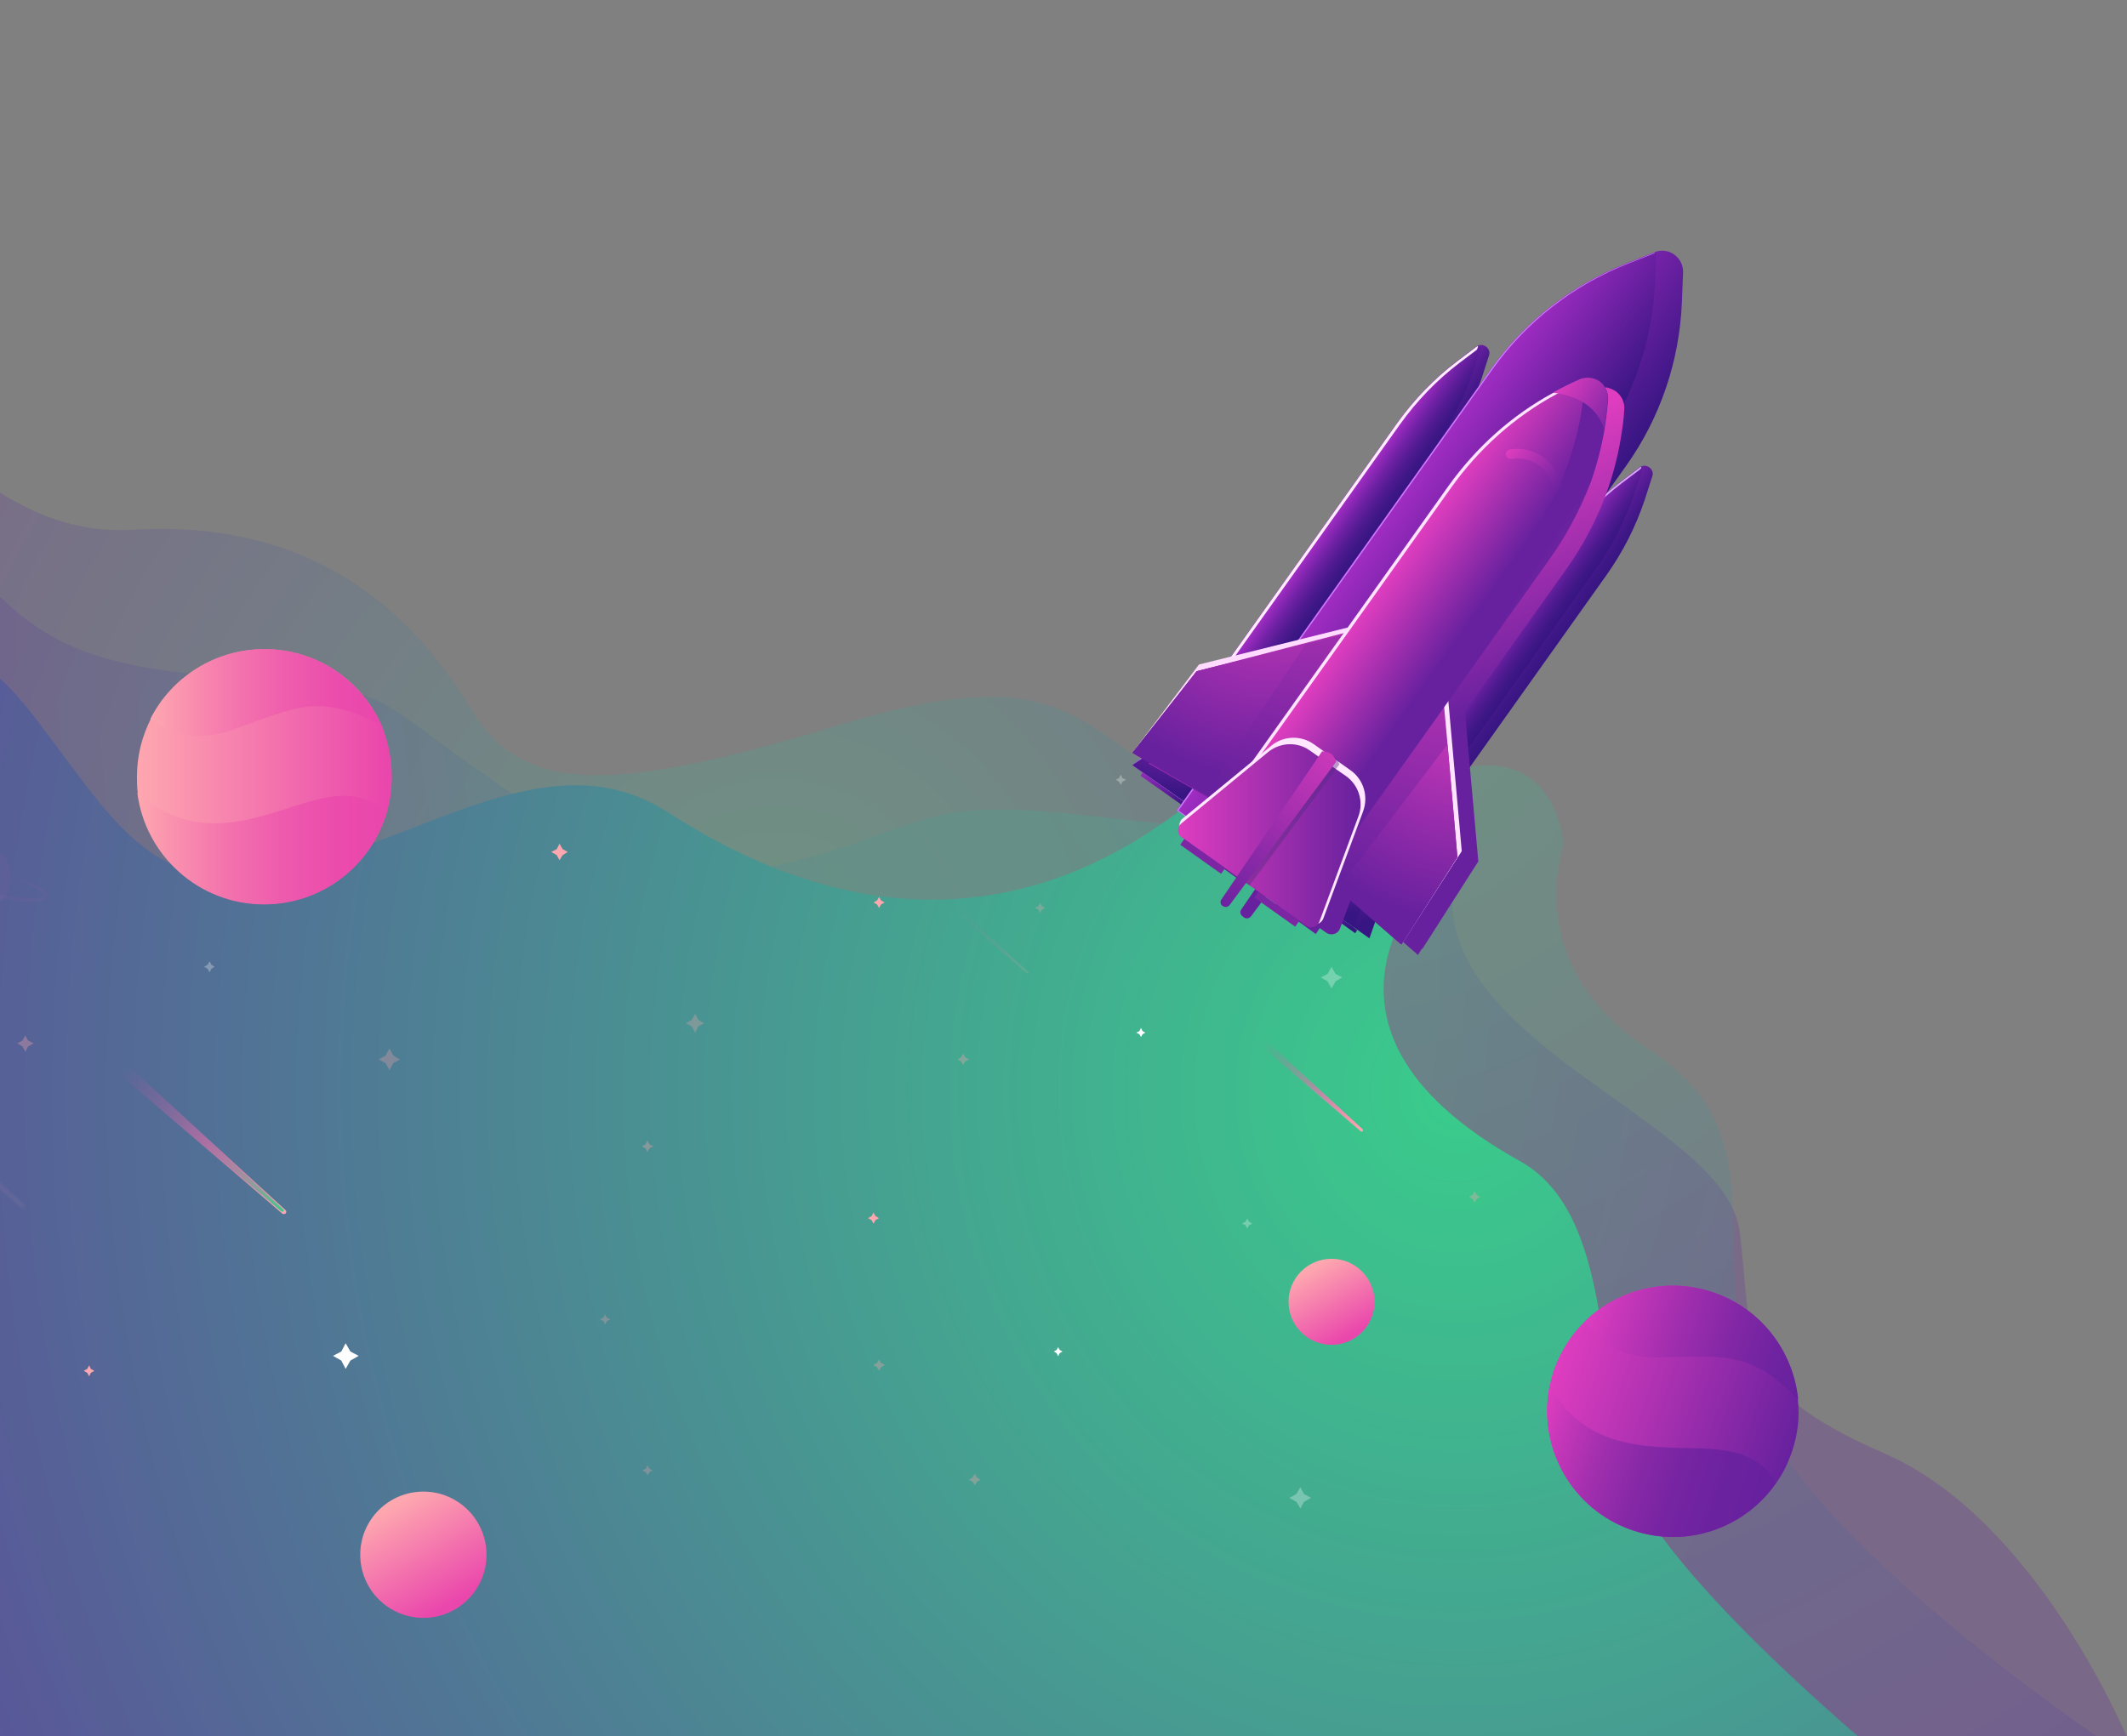 <svg width="976" height="797" viewBox="0 0 976 797" fill="none" xmlns="http://www.w3.org/2000/svg">
<rect x="0" y="0" width="976" height="797" fill="#808080" stroke="none"/>
<g opacity="0.32">
<g opacity="0.11">
<g opacity="0.11">
<path opacity="0.11" d="M0.021 4.709C1.321 4.709 2.375 3.655 2.375 2.355C2.375 1.054 1.321 0 0.021 0C-1.278 0 -2.332 1.054 -2.332 2.355C-2.332 3.655 -1.278 4.709 0.021 4.709Z" fill="#A630B0"/>
<path opacity="0.11" d="M97.597 4.709C98.896 4.709 99.95 3.655 99.95 2.355C99.95 1.054 98.896 0 97.597 0C96.297 0 95.243 1.054 95.243 2.355C95.243 3.655 96.297 4.709 97.597 4.709Z" fill="#A630B0"/>
<path opacity="0.11" d="M194.99 4.709C196.29 4.709 197.343 3.655 197.343 2.355C197.343 1.054 196.29 0 194.99 0C193.69 0 192.637 1.054 192.637 2.355C192.637 3.655 193.69 4.709 194.99 4.709Z" fill="#A630B0"/>
<path opacity="0.11" d="M292.383 4.709C293.682 4.709 294.736 3.655 294.736 2.355C294.736 1.054 293.682 0 292.383 0C291.083 0 290.029 1.054 290.029 2.355C290.029 3.655 291.083 4.709 292.383 4.709Z" fill="#A630B0"/>
<path opacity="0.11" d="M389.958 4.709C391.258 4.709 392.311 3.655 392.311 2.355C392.311 1.054 391.258 0 389.958 0C388.658 0 387.604 1.054 387.604 2.355C387.604 3.655 388.658 4.709 389.958 4.709Z" fill="#A630B0"/>
<path opacity="0.11" d="M487.351 4.709C488.651 4.709 489.705 3.655 489.705 2.355C489.705 1.054 488.651 0 487.351 0C486.052 0 484.998 1.054 484.998 2.355C484.998 3.655 486.052 4.709 487.351 4.709Z" fill="#A630B0"/>
<path opacity="0.11" d="M584.744 4.709C586.044 4.709 587.097 3.655 587.097 2.355C587.097 1.054 586.044 0 584.744 0C583.444 0 582.391 1.054 582.391 2.355C582.391 3.655 583.444 4.709 584.744 4.709Z" fill="#A630B0"/>
<path opacity="0.11" d="M682.318 4.709C683.618 4.709 684.672 3.655 684.672 2.355C684.672 1.054 683.618 0 682.318 0C681.019 0 679.965 1.054 679.965 2.355C679.965 3.655 681.019 4.709 682.318 4.709Z" fill="#A630B0"/>
<path opacity="0.11" d="M779.712 4.709C781.011 4.709 782.065 3.655 782.065 2.355C782.065 1.054 781.011 0 779.712 0C778.412 0 777.358 1.054 777.358 2.355C777.358 3.655 778.412 4.709 779.712 4.709Z" fill="#A630B0"/>
<path opacity="0.11" d="M877.104 4.709C878.404 4.709 879.458 3.655 879.458 2.355C879.458 1.054 878.404 0 877.104 0C875.805 0 874.751 1.054 874.751 2.355C874.751 3.655 875.805 4.709 877.104 4.709Z" fill="#A630B0"/>
</g>
<g opacity="0.11">
<path opacity="0.11" d="M0.021 98.166C1.321 98.166 2.375 97.112 2.375 95.812C2.375 94.511 1.321 93.457 0.021 93.457C-1.278 93.457 -2.332 94.511 -2.332 95.812C-2.332 97.112 -1.278 98.166 0.021 98.166Z" fill="#A630B0"/>
<path opacity="0.11" d="M97.597 98.166C98.896 98.166 99.95 97.112 99.95 95.812C99.95 94.511 98.896 93.457 97.597 93.457C96.297 93.457 95.243 94.511 95.243 95.812C95.243 97.112 96.297 98.166 97.597 98.166Z" fill="#A630B0"/>
<path opacity="0.11" d="M194.99 98.166C196.29 98.166 197.343 97.112 197.343 95.812C197.343 94.511 196.29 93.457 194.99 93.457C193.69 93.457 192.637 94.511 192.637 95.812C192.637 97.112 193.69 98.166 194.99 98.166Z" fill="#A630B0"/>
<path opacity="0.11" d="M292.383 98.166C293.682 98.166 294.736 97.112 294.736 95.812C294.736 94.511 293.682 93.457 292.383 93.457C291.083 93.457 290.029 94.511 290.029 95.812C290.029 97.112 291.083 98.166 292.383 98.166Z" fill="#A630B0"/>
<path opacity="0.11" d="M389.958 98.166C391.258 98.166 392.311 97.112 392.311 95.812C392.311 94.511 391.258 93.457 389.958 93.457C388.658 93.457 387.604 94.511 387.604 95.812C387.604 97.112 388.658 98.166 389.958 98.166Z" fill="#A630B0"/>
<path opacity="0.11" d="M487.351 98.166C488.651 98.166 489.705 97.112 489.705 95.812C489.705 94.511 488.651 93.457 487.351 93.457C486.052 93.457 484.998 94.511 484.998 95.812C484.998 97.112 486.052 98.166 487.351 98.166Z" fill="#A630B0"/>
<path opacity="0.11" d="M584.744 98.166C586.044 98.166 587.097 97.112 587.097 95.812C587.097 94.511 586.044 93.457 584.744 93.457C583.444 93.457 582.391 94.511 582.391 95.812C582.391 97.112 583.444 98.166 584.744 98.166Z" fill="#A630B0"/>
<path opacity="0.11" d="M682.318 98.166C683.618 98.166 684.672 97.112 684.672 95.812C684.672 94.511 683.618 93.457 682.318 93.457C681.019 93.457 679.965 94.511 679.965 95.812C679.965 97.112 681.019 98.166 682.318 98.166Z" fill="#A630B0"/>
<path opacity="0.11" d="M779.712 98.166C781.011 98.166 782.065 97.112 782.065 95.812C782.065 94.511 781.011 93.457 779.712 93.457C778.412 93.457 777.358 94.511 777.358 95.812C777.358 97.112 778.412 98.166 779.712 98.166Z" fill="#A630B0"/>
<path opacity="0.11" d="M877.104 98.166C878.404 98.166 879.458 97.112 879.458 95.812C879.458 94.511 878.404 93.457 877.104 93.457C875.805 93.457 874.751 94.511 874.751 95.812C874.751 97.112 875.805 98.166 877.104 98.166Z" fill="#A630B0"/>
</g>
<g opacity="0.11">
<path opacity="0.11" d="M0.021 191.442C1.321 191.442 2.375 190.388 2.375 189.087C2.375 187.787 1.321 186.733 0.021 186.733C-1.278 186.733 -2.332 187.787 -2.332 189.087C-2.332 190.388 -1.278 191.442 0.021 191.442Z" fill="#A630B0"/>
<path opacity="0.11" d="M97.597 191.442C98.896 191.442 99.95 190.388 99.95 189.087C99.95 187.787 98.896 186.733 97.597 186.733C96.297 186.733 95.243 187.787 95.243 189.087C95.243 190.388 96.297 191.442 97.597 191.442Z" fill="#A630B0"/>
<path opacity="0.11" d="M194.99 191.442C196.29 191.442 197.343 190.388 197.343 189.087C197.343 187.787 196.29 186.733 194.99 186.733C193.69 186.733 192.637 187.787 192.637 189.087C192.637 190.388 193.69 191.442 194.99 191.442Z" fill="#A630B0"/>
<path opacity="0.11" d="M292.383 191.442C293.682 191.442 294.736 190.388 294.736 189.087C294.736 187.787 293.682 186.733 292.383 186.733C291.083 186.733 290.029 187.787 290.029 189.087C290.029 190.388 291.083 191.442 292.383 191.442Z" fill="#A630B0"/>
<path opacity="0.11" d="M389.958 191.442C391.258 191.442 392.311 190.388 392.311 189.087C392.311 187.787 391.258 186.733 389.958 186.733C388.658 186.733 387.604 187.787 387.604 189.087C387.604 190.388 388.658 191.442 389.958 191.442Z" fill="#A630B0"/>
<path opacity="0.11" d="M487.351 191.442C488.651 191.442 489.705 190.388 489.705 189.087C489.705 187.787 488.651 186.733 487.351 186.733C486.052 186.733 484.998 187.787 484.998 189.087C484.998 190.388 486.052 191.442 487.351 191.442Z" fill="#A630B0"/>
<path opacity="0.11" d="M584.744 191.442C586.044 191.442 587.097 190.388 587.097 189.087C587.097 187.787 586.044 186.733 584.744 186.733C583.444 186.733 582.391 187.787 582.391 189.087C582.391 190.388 583.444 191.442 584.744 191.442Z" fill="#A630B0"/>
<path opacity="0.11" d="M682.318 191.442C683.618 191.442 684.672 190.388 684.672 189.087C684.672 187.787 683.618 186.733 682.318 186.733C681.019 186.733 679.965 187.787 679.965 189.087C679.965 190.388 681.019 191.442 682.318 191.442Z" fill="#A630B0"/>
<path opacity="0.11" d="M779.712 191.442C781.011 191.442 782.065 190.388 782.065 189.087C782.065 187.787 781.011 186.733 779.712 186.733C778.412 186.733 777.358 187.787 777.358 189.087C777.358 190.388 778.412 191.442 779.712 191.442Z" fill="#A630B0"/>
<path opacity="0.11" d="M877.104 191.442C878.404 191.442 879.458 190.388 879.458 189.087C879.458 187.787 878.404 186.733 877.104 186.733C875.805 186.733 874.751 187.787 874.751 189.087C874.751 190.388 875.805 191.442 877.104 191.442Z" fill="#A630B0"/>
</g>
<g opacity="0.11">
<path opacity="0.11" d="M0.021 284.899C1.321 284.899 2.375 283.845 2.375 282.544C2.375 281.244 1.321 280.19 0.021 280.19C-1.278 280.19 -2.332 281.244 -2.332 282.544C-2.332 283.845 -1.278 284.899 0.021 284.899Z" fill="#A630B0"/>
<path opacity="0.11" d="M97.597 284.899C98.896 284.899 99.95 283.845 99.95 282.544C99.95 281.244 98.896 280.19 97.597 280.19C96.297 280.19 95.243 281.244 95.243 282.544C95.243 283.845 96.297 284.899 97.597 284.899Z" fill="#A630B0"/>
<path opacity="0.11" d="M194.99 284.899C196.29 284.899 197.343 283.845 197.343 282.544C197.343 281.244 196.29 280.19 194.99 280.19C193.69 280.19 192.637 281.244 192.637 282.544C192.637 283.845 193.69 284.899 194.99 284.899Z" fill="#A630B0"/>
<path opacity="0.11" d="M292.383 284.899C293.682 284.899 294.736 283.845 294.736 282.544C294.736 281.244 293.682 280.19 292.383 280.19C291.083 280.19 290.029 281.244 290.029 282.544C290.029 283.845 291.083 284.899 292.383 284.899Z" fill="#A630B0"/>
<path opacity="0.11" d="M389.958 284.899C391.258 284.899 392.311 283.845 392.311 282.544C392.311 281.244 391.258 280.19 389.958 280.19C388.658 280.19 387.604 281.244 387.604 282.544C387.604 283.845 388.658 284.899 389.958 284.899Z" fill="#A630B0"/>
<path opacity="0.11" d="M487.351 284.899C488.651 284.899 489.705 283.845 489.705 282.544C489.705 281.244 488.651 280.19 487.351 280.19C486.052 280.19 484.998 281.244 484.998 282.544C484.998 283.845 486.052 284.899 487.351 284.899Z" fill="#A630B0"/>
<path opacity="0.11" d="M584.744 284.899C586.044 284.899 587.097 283.845 587.097 282.544C587.097 281.244 586.044 280.19 584.744 280.19C583.444 280.19 582.391 281.244 582.391 282.544C582.391 283.845 583.444 284.899 584.744 284.899Z" fill="#A630B0"/>
<path opacity="0.11" d="M682.318 284.899C683.618 284.899 684.672 283.845 684.672 282.544C684.672 281.244 683.618 280.19 682.318 280.19C681.019 280.19 679.965 281.244 679.965 282.544C679.965 283.845 681.019 284.899 682.318 284.899Z" fill="#A630B0"/>
<path opacity="0.11" d="M779.712 284.899C781.011 284.899 782.065 283.845 782.065 282.544C782.065 281.244 781.011 280.19 779.712 280.19C778.412 280.19 777.358 281.244 777.358 282.544C777.358 283.845 778.412 284.899 779.712 284.899Z" fill="#A630B0"/>
<path opacity="0.11" d="M877.104 284.899C878.404 284.899 879.458 283.845 879.458 282.544C879.458 281.244 878.404 280.19 877.104 280.19C875.805 280.19 874.751 281.244 874.751 282.544C874.751 283.845 875.805 284.899 877.104 284.899Z" fill="#A630B0"/>
</g>
<g opacity="0.11">
<path opacity="0.11" d="M0.021 378.356C1.321 378.356 2.375 377.302 2.375 376.001C2.375 374.701 1.321 373.646 0.021 373.646C-1.278 373.646 -2.332 374.701 -2.332 376.001C-2.332 377.302 -1.278 378.356 0.021 378.356Z" fill="#A630B0"/>
<path opacity="0.11" d="M97.597 378.356C98.896 378.356 99.95 377.302 99.95 376.001C99.95 374.701 98.896 373.646 97.597 373.646C96.297 373.646 95.243 374.701 95.243 376.001C95.243 377.302 96.297 378.356 97.597 378.356Z" fill="#A630B0"/>
<path opacity="0.11" d="M194.99 378.356C196.29 378.356 197.343 377.302 197.343 376.001C197.343 374.701 196.29 373.646 194.99 373.646C193.69 373.646 192.637 374.701 192.637 376.001C192.637 377.302 193.69 378.356 194.99 378.356Z" fill="#A630B0"/>
<path opacity="0.11" d="M292.383 378.356C293.682 378.356 294.736 377.302 294.736 376.001C294.736 374.701 293.682 373.646 292.383 373.646C291.083 373.646 290.029 374.701 290.029 376.001C290.029 377.302 291.083 378.356 292.383 378.356Z" fill="#A630B0"/>
<path opacity="0.11" d="M389.958 378.356C391.258 378.356 392.311 377.302 392.311 376.001C392.311 374.701 391.258 373.646 389.958 373.646C388.658 373.646 387.604 374.701 387.604 376.001C387.604 377.302 388.658 378.356 389.958 378.356Z" fill="#A630B0"/>
<path opacity="0.11" d="M487.351 378.356C488.651 378.356 489.705 377.302 489.705 376.001C489.705 374.701 488.651 373.646 487.351 373.646C486.052 373.646 484.998 374.701 484.998 376.001C484.998 377.302 486.052 378.356 487.351 378.356Z" fill="#A630B0"/>
<path opacity="0.11" d="M584.744 378.356C586.044 378.356 587.097 377.302 587.097 376.001C587.097 374.701 586.044 373.646 584.744 373.646C583.444 373.646 582.391 374.701 582.391 376.001C582.391 377.302 583.444 378.356 584.744 378.356Z" fill="#A630B0"/>
<path opacity="0.11" d="M682.318 378.356C683.618 378.356 684.672 377.302 684.672 376.001C684.672 374.701 683.618 373.646 682.318 373.646C681.019 373.646 679.965 374.701 679.965 376.001C679.965 377.302 681.019 378.356 682.318 378.356Z" fill="#A630B0"/>
<path opacity="0.11" d="M779.712 378.356C781.011 378.356 782.065 377.302 782.065 376.001C782.065 374.701 781.011 373.646 779.712 373.646C778.412 373.646 777.358 374.701 777.358 376.001C777.358 377.302 778.412 378.356 779.712 378.356Z" fill="#A630B0"/>
<path opacity="0.11" d="M877.104 378.356C878.404 378.356 879.458 377.302 879.458 376.001C879.458 374.701 878.404 373.646 877.104 373.646C875.805 373.646 874.751 374.701 874.751 376.001C874.751 377.302 875.805 378.356 877.104 378.356Z" fill="#A630B0"/>
</g>
<g opacity="0.11">
<path opacity="0.11" d="M0.021 471.632C1.321 471.632 2.375 470.577 2.375 469.277C2.375 467.977 1.321 466.922 0.021 466.922C-1.278 466.922 -2.332 467.977 -2.332 469.277C-2.332 470.577 -1.278 471.632 0.021 471.632Z" fill="#A630B0"/>
<path opacity="0.11" d="M97.597 471.632C98.896 471.632 99.95 470.577 99.95 469.277C99.95 467.977 98.896 466.922 97.597 466.922C96.297 466.922 95.243 467.977 95.243 469.277C95.243 470.577 96.297 471.632 97.597 471.632Z" fill="#A630B0"/>
<path opacity="0.11" d="M194.99 471.632C196.29 471.632 197.343 470.577 197.343 469.277C197.343 467.977 196.29 466.922 194.99 466.922C193.69 466.922 192.637 467.977 192.637 469.277C192.637 470.577 193.69 471.632 194.99 471.632Z" fill="#A630B0"/>
<path opacity="0.11" d="M292.383 471.632C293.682 471.632 294.736 470.577 294.736 469.277C294.736 467.977 293.682 466.922 292.383 466.922C291.083 466.922 290.029 467.977 290.029 469.277C290.029 470.577 291.083 471.632 292.383 471.632Z" fill="#A630B0"/>
<path opacity="0.11" d="M389.958 471.632C391.258 471.632 392.311 470.577 392.311 469.277C392.311 467.977 391.258 466.922 389.958 466.922C388.658 466.922 387.604 467.977 387.604 469.277C387.604 470.577 388.658 471.632 389.958 471.632Z" fill="#A630B0"/>
<path opacity="0.11" d="M487.351 471.632C488.651 471.632 489.705 470.577 489.705 469.277C489.705 467.977 488.651 466.922 487.351 466.922C486.052 466.922 484.998 467.977 484.998 469.277C484.998 470.577 486.052 471.632 487.351 471.632Z" fill="#A630B0"/>
<path opacity="0.11" d="M584.744 471.632C586.044 471.632 587.097 470.577 587.097 469.277C587.097 467.977 586.044 466.922 584.744 466.922C583.444 466.922 582.391 467.977 582.391 469.277C582.391 470.577 583.444 471.632 584.744 471.632Z" fill="#A630B0"/>
<path opacity="0.11" d="M682.318 471.632C683.618 471.632 684.672 470.577 684.672 469.277C684.672 467.977 683.618 466.922 682.318 466.922C681.019 466.922 679.965 467.977 679.965 469.277C679.965 470.577 681.019 471.632 682.318 471.632Z" fill="#A630B0"/>
<path opacity="0.11" d="M779.712 471.632C781.011 471.632 782.065 470.577 782.065 469.277C782.065 467.977 781.011 466.922 779.712 466.922C778.412 466.922 777.358 467.977 777.358 469.277C777.358 470.577 778.412 471.632 779.712 471.632Z" fill="#A630B0"/>
<path opacity="0.11" d="M877.104 471.632C878.404 471.632 879.458 470.577 879.458 469.277C879.458 467.977 878.404 466.922 877.104 466.922C875.805 466.922 874.751 467.977 874.751 469.277C874.751 470.577 875.805 471.632 877.104 471.632Z" fill="#A630B0"/>
</g>
<g opacity="0.11">
<path opacity="0.11" d="M0.021 565.089C1.321 565.089 2.375 564.035 2.375 562.734C2.375 561.434 1.321 560.38 0.021 560.38C-1.278 560.38 -2.332 561.434 -2.332 562.734C-2.332 564.035 -1.278 565.089 0.021 565.089Z" fill="#A630B0"/>
<path opacity="0.11" d="M97.597 565.089C98.896 565.089 99.95 564.035 99.95 562.734C99.95 561.434 98.896 560.38 97.597 560.38C96.297 560.38 95.243 561.434 95.243 562.734C95.243 564.035 96.297 565.089 97.597 565.089Z" fill="#A630B0"/>
<path opacity="0.11" d="M194.99 565.089C196.29 565.089 197.343 564.035 197.343 562.734C197.343 561.434 196.29 560.38 194.99 560.38C193.69 560.38 192.637 561.434 192.637 562.734C192.637 564.035 193.69 565.089 194.99 565.089Z" fill="#A630B0"/>
<path opacity="0.11" d="M292.383 565.089C293.682 565.089 294.736 564.035 294.736 562.734C294.736 561.434 293.682 560.38 292.383 560.38C291.083 560.38 290.029 561.434 290.029 562.734C290.029 564.035 291.083 565.089 292.383 565.089Z" fill="#A630B0"/>
<path opacity="0.11" d="M389.958 565.089C391.258 565.089 392.311 564.035 392.311 562.734C392.311 561.434 391.258 560.38 389.958 560.38C388.658 560.38 387.604 561.434 387.604 562.734C387.604 564.035 388.658 565.089 389.958 565.089Z" fill="#A630B0"/>
<path opacity="0.11" d="M487.351 565.089C488.651 565.089 489.705 564.035 489.705 562.734C489.705 561.434 488.651 560.38 487.351 560.38C486.052 560.38 484.998 561.434 484.998 562.734C484.998 564.035 486.052 565.089 487.351 565.089Z" fill="#A630B0"/>
<path opacity="0.11" d="M584.744 565.089C586.044 565.089 587.097 564.035 587.097 562.734C587.097 561.434 586.044 560.38 584.744 560.38C583.444 560.38 582.391 561.434 582.391 562.734C582.391 564.035 583.444 565.089 584.744 565.089Z" fill="#A630B0"/>
<path opacity="0.11" d="M682.318 565.089C683.618 565.089 684.672 564.035 684.672 562.734C684.672 561.434 683.618 560.38 682.318 560.38C681.019 560.38 679.965 561.434 679.965 562.734C679.965 564.035 681.019 565.089 682.318 565.089Z" fill="#A630B0"/>
<path opacity="0.11" d="M779.712 565.089C781.011 565.089 782.065 564.035 782.065 562.734C782.065 561.434 781.011 560.38 779.712 560.38C778.412 560.38 777.358 561.434 777.358 562.734C777.358 564.035 778.412 565.089 779.712 565.089Z" fill="#A630B0"/>
<path opacity="0.11" d="M877.104 565.089C878.404 565.089 879.458 564.035 879.458 562.734C879.458 561.434 878.404 560.38 877.104 560.38C875.805 560.38 874.751 561.434 874.751 562.734C874.751 564.035 875.805 565.089 877.104 565.089Z" fill="#A630B0"/>
</g>
<g opacity="0.11">
<path opacity="0.11" d="M0.021 658.364C1.321 658.364 2.375 657.31 2.375 656.01C2.375 654.709 1.321 653.655 0.021 653.655C-1.278 653.655 -2.332 654.709 -2.332 656.01C-2.332 657.31 -1.278 658.364 0.021 658.364Z" fill="#A630B0"/>
<path opacity="0.11" d="M97.597 658.364C98.896 658.364 99.95 657.31 99.95 656.01C99.95 654.709 98.896 653.655 97.597 653.655C96.297 653.655 95.243 654.709 95.243 656.01C95.243 657.31 96.297 658.364 97.597 658.364Z" fill="#A630B0"/>
<path opacity="0.11" d="M194.99 658.364C196.29 658.364 197.343 657.31 197.343 656.01C197.343 654.709 196.29 653.655 194.99 653.655C193.69 653.655 192.637 654.709 192.637 656.01C192.637 657.31 193.69 658.364 194.99 658.364Z" fill="#A630B0"/>
<path opacity="0.11" d="M292.383 658.364C293.682 658.364 294.736 657.31 294.736 656.01C294.736 654.709 293.682 653.655 292.383 653.655C291.083 653.655 290.029 654.709 290.029 656.01C290.029 657.31 291.083 658.364 292.383 658.364Z" fill="#A630B0"/>
<path opacity="0.11" d="M389.958 658.364C391.258 658.364 392.311 657.31 392.311 656.01C392.311 654.709 391.258 653.655 389.958 653.655C388.658 653.655 387.604 654.709 387.604 656.01C387.604 657.31 388.658 658.364 389.958 658.364Z" fill="#A630B0"/>
<path opacity="0.11" d="M487.351 658.364C488.651 658.364 489.705 657.31 489.705 656.01C489.705 654.709 488.651 653.655 487.351 653.655C486.052 653.655 484.998 654.709 484.998 656.01C484.998 657.31 486.052 658.364 487.351 658.364Z" fill="#A630B0"/>
<path opacity="0.11" d="M584.744 658.364C586.044 658.364 587.097 657.31 587.097 656.01C587.097 654.709 586.044 653.655 584.744 653.655C583.444 653.655 582.391 654.709 582.391 656.01C582.391 657.31 583.444 658.364 584.744 658.364Z" fill="#A630B0"/>
<path opacity="0.11" d="M682.318 658.364C683.618 658.364 684.672 657.31 684.672 656.01C684.672 654.709 683.618 653.655 682.318 653.655C681.019 653.655 679.965 654.709 679.965 656.01C679.965 657.31 681.019 658.364 682.318 658.364Z" fill="#A630B0"/>
<path opacity="0.11" d="M779.712 658.364C781.011 658.364 782.065 657.31 782.065 656.01C782.065 654.709 781.011 653.655 779.712 653.655C778.412 653.655 777.358 654.709 777.358 656.01C777.358 657.31 778.412 658.364 779.712 658.364Z" fill="#A630B0"/>
<path opacity="0.11" d="M877.104 658.364C878.404 658.364 879.458 657.31 879.458 656.01C879.458 654.709 878.404 653.655 877.104 653.655C875.805 653.655 874.751 654.709 874.751 656.01C874.751 657.31 875.805 658.364 877.104 658.364Z" fill="#A630B0"/>
</g>
<g opacity="0.11">
<path opacity="0.11" d="M0.021 751.821C1.321 751.821 2.375 750.767 2.375 749.467C2.375 748.166 1.321 747.112 0.021 747.112C-1.278 747.112 -2.332 748.166 -2.332 749.467C-2.332 750.767 -1.278 751.821 0.021 751.821Z" fill="#A630B0"/>
<path opacity="0.11" d="M97.597 751.821C98.896 751.821 99.95 750.767 99.95 749.467C99.95 748.166 98.896 747.112 97.597 747.112C96.297 747.112 95.243 748.166 95.243 749.467C95.243 750.767 96.297 751.821 97.597 751.821Z" fill="#A630B0"/>
<path opacity="0.11" d="M194.99 751.821C196.29 751.821 197.343 750.767 197.343 749.467C197.343 748.166 196.29 747.112 194.99 747.112C193.69 747.112 192.637 748.166 192.637 749.467C192.637 750.767 193.69 751.821 194.99 751.821Z" fill="#A630B0"/>
<path opacity="0.11" d="M292.383 751.821C293.682 751.821 294.736 750.767 294.736 749.467C294.736 748.166 293.682 747.112 292.383 747.112C291.083 747.112 290.029 748.166 290.029 749.467C290.029 750.767 291.083 751.821 292.383 751.821Z" fill="#A630B0"/>
<path opacity="0.11" d="M389.958 751.821C391.258 751.821 392.311 750.767 392.311 749.467C392.311 748.166 391.258 747.112 389.958 747.112C388.658 747.112 387.604 748.166 387.604 749.467C387.604 750.767 388.658 751.821 389.958 751.821Z" fill="#A630B0"/>
<path opacity="0.11" d="M487.351 751.821C488.651 751.821 489.705 750.767 489.705 749.467C489.705 748.166 488.651 747.112 487.351 747.112C486.052 747.112 484.998 748.166 484.998 749.467C484.998 750.767 486.052 751.821 487.351 751.821Z" fill="#A630B0"/>
<path opacity="0.11" d="M584.744 751.821C586.044 751.821 587.097 750.767 587.097 749.467C587.097 748.166 586.044 747.112 584.744 747.112C583.444 747.112 582.391 748.166 582.391 749.467C582.391 750.767 583.444 751.821 584.744 751.821Z" fill="#A630B0"/>
<path opacity="0.11" d="M682.318 751.821C683.618 751.821 684.672 750.767 684.672 749.467C684.672 748.166 683.618 747.112 682.318 747.112C681.019 747.112 679.965 748.166 679.965 749.467C679.965 750.767 681.019 751.821 682.318 751.821Z" fill="#A630B0"/>
<path opacity="0.11" d="M779.712 751.821C781.011 751.821 782.065 750.767 782.065 749.467C782.065 748.166 781.011 747.112 779.712 747.112C778.412 747.112 777.358 748.166 777.358 749.467C777.358 750.767 778.412 751.821 779.712 751.821Z" fill="#A630B0"/>
<path opacity="0.11" d="M877.104 751.821C878.404 751.821 879.458 750.767 879.458 749.467C879.458 748.166 878.404 747.112 877.104 747.112C875.805 747.112 874.751 748.166 874.751 749.467C874.751 750.767 875.805 751.821 877.104 751.821Z" fill="#A630B0"/>
</g>
</g>
</g>
<path opacity="0.25" d="M626.209 349.249C626.209 349.249 605.574 400.114 550.24 367.213C494.907 334.311 490.342 300.653 384.24 332.987C278.139 365.322 239.607 363.431 216.78 326.369C194.135 289.307 151.22 237.685 60.824 243.169C-29.755 248.653 -76.322 121.773 -141.517 101.162C-206.712 80.551 -254.01 144.086 -254.01 144.086V797.394H975.99C975.99 797.394 934.651 697.554 864.709 667.111C794.766 636.667 804.81 616.245 798.236 565.191C791.844 514.325 657.437 479.911 666.751 405.22C676.064 330.34 626.209 349.249 626.209 349.249Z" fill="url(#paint0_radial_1414_226)"/>
<path opacity="0.25" d="M-231.055 153.019C-223.244 147.958 -85.128 114.092 -41.692 209.462C1.743 304.832 47.845 306 117.38 311.839C187.105 317.678 165.959 318.845 243.685 370.034C321.221 421.222 366.942 394.557 423.522 376.262C480.102 357.966 570.402 401.759 642.413 363.611C714.615 325.463 717.472 388.134 717.472 388.134C717.472 388.134 697.469 442.631 755.764 480.974C814.058 519.122 785.483 563.109 801.676 632.982C817.869 702.854 975.988 806.399 975.988 806.399L-260.012 740.613L-231.055 153.019Z" fill="url(#paint1_radial_1414_226)"/>
<path d="M-215.438 171.383C-215.438 171.383 -193.944 274.401 -103.273 285.93C-12.602 297.459 -9.713 294.112 24.786 340.971C59.465 388.017 78.068 414.236 139.84 397.315C201.612 380.393 255.798 340.228 306.371 372.769C356.944 405.311 468.748 460.538 584.163 332.418C699.579 204.297 661.649 397.315 661.649 397.315C661.649 397.315 581.635 469.092 698.315 533.432C739.496 557.419 732.813 629.383 746.36 675.871C759.906 722.359 870.806 812.359 870.806 812.359C870.806 812.359 21.354 885.066 15.755 885.996C10.156 886.926 -307.012 706.739 -307.012 706.739L-215.438 171.383Z" fill="url(#paint2_radial_1414_226)"/>
<path d="M610.996 617.251C621.893 617.251 630.728 608.412 630.728 597.509C630.728 586.606 621.893 577.767 610.996 577.767C600.098 577.767 591.264 586.606 591.264 597.509C591.264 608.412 600.098 617.251 610.996 617.251Z" fill="url(#paint3_linear_1414_226)"/>
<path d="M194.268 742.585C210.265 742.585 223.233 729.61 223.233 713.606C223.233 697.601 210.265 684.627 194.268 684.627C178.272 684.627 165.304 697.601 165.304 713.606C165.304 729.61 178.272 742.585 194.268 742.585Z" fill="url(#paint4_linear_1414_226)"/>
<path d="M256.722 387.23L258.171 389.766L260.524 391.034L258.171 392.483L256.722 394.837L255.455 392.483L252.921 391.034L255.455 389.766L256.722 387.23Z" fill="#FEA7AF"/>
<path d="M400.822 556.576L401.727 558.206L403.356 559.112L401.727 560.017L400.822 561.648L399.916 560.017L398.287 559.112L399.916 558.206L400.822 556.576Z" fill="#FEA7AF"/>
<path d="M403.356 411.682L404.261 413.312L405.89 414.217L404.261 415.123L403.356 416.753L402.451 415.123L400.821 414.217L402.451 413.312L403.356 411.682Z" fill="#FEA7AF"/>
<path d="M40.937 626.669L41.661 628.299L43.29 629.205L41.661 630.11L40.937 631.74L40.032 630.11L38.402 629.205L40.032 628.299L40.937 626.669Z" fill="#FEA7AF"/>
<path opacity="0.29" d="M96.151 441.204L97.056 442.834L98.504 443.74L97.056 444.645L96.151 446.275L95.246 444.645L93.616 443.74L95.246 442.834L96.151 441.204Z" fill="white"/>
<path opacity="0.29" d="M178.698 481.231L180.509 484.491L183.586 486.302L180.509 487.932L178.698 491.192L176.888 487.932L173.811 486.302L176.888 484.491L178.698 481.231Z" fill="#FEA7AF"/>
<path opacity="0.29" d="M610.995 443.74L612.805 447L615.883 448.63L612.805 450.441L610.995 453.701L609.185 450.441L606.107 448.63L609.185 447L610.995 443.74Z" fill="white"/>
<path opacity="0.29" d="M596.695 682.634L598.324 685.713L601.583 687.524L598.324 689.336L596.695 692.415L594.885 689.336L591.626 687.524L594.885 685.713L596.695 682.634Z" fill="white"/>
<path opacity="0.29" d="M277.721 603.305L278.446 604.754L280.075 605.659L278.446 606.384L277.721 608.014L276.816 606.384L275.368 605.659L276.816 604.754L277.721 603.305Z" fill="#FEA7AF"/>
<path opacity="0.29" d="M297.093 672.492L297.998 674.122L299.446 674.847L297.998 675.752L297.093 677.201L296.369 675.752L294.739 674.847L296.369 674.122L297.093 672.492Z" fill="#FEA7AF"/>
<path opacity="0.29" d="M477.215 414.398L478.12 415.847L479.568 416.753L478.12 417.477L477.215 419.108L476.491 417.477L474.861 416.753L476.491 415.847L477.215 414.398Z" fill="#FEA7AF"/>
<path opacity="0.29" d="M572.256 559.293L573.161 560.742L574.609 561.648L573.161 562.372L572.256 563.821L571.532 562.372L569.902 561.648L571.532 560.742L572.256 559.293Z" fill="white"/>
<path opacity="0.29" d="M514.326 355.535L515.05 357.165L516.679 357.89L515.05 358.795L514.326 360.244L513.421 358.795L511.973 357.89L513.421 357.165L514.326 355.535Z" fill="white"/>
<path opacity="0.29" d="M318.997 465.292L320.445 468.19L323.161 469.639L320.445 471.088L318.997 473.986L317.368 471.088L314.652 469.639L317.368 468.19L318.997 465.292Z" fill="#FEA7AF"/>
<path d="M158.605 616.526L160.778 620.33L164.579 622.322L160.778 624.496L158.605 628.299L156.614 624.496L152.812 622.322L156.614 620.33L158.605 616.526Z" fill="white"/>
<path d="M485.543 618.337L486.267 619.605L487.534 620.33L486.267 621.054L485.543 622.503L484.819 621.054L483.552 620.33L484.819 619.605L485.543 618.337Z" fill="white"/>
<path d="M523.558 471.813L524.282 473.262L525.549 473.986L524.282 474.711L523.558 475.979L522.834 474.711L521.386 473.986L522.834 473.262L523.558 471.813Z" fill="white"/>
<path opacity="0.33" d="M11.611 475.254L12.878 477.609L15.412 478.877L12.878 480.326L11.611 482.68L10.344 480.326L7.99 478.877L10.344 477.609L11.611 475.254Z" fill="#FEA7AF"/>
<path opacity="0.33" d="M403.356 623.952L404.261 625.582L406.071 626.488L404.261 627.575L403.356 629.205L402.451 627.575L400.641 626.488L402.451 625.582L403.356 623.952Z" fill="#FEA7AF"/>
<path opacity="0.33" d="M447.345 676.477L448.25 678.107L449.88 679.193L448.25 680.099L447.345 681.729L446.259 680.099L444.63 679.193L446.259 678.107L447.345 676.477Z" fill="#FEA7AF"/>
<path opacity="0.33" d="M441.915 483.585L442.82 485.216L444.631 486.302L442.82 487.208L441.915 488.838L441.01 487.208L439.381 486.302L441.01 485.216L441.915 483.585Z" fill="#FEA7AF"/>
<path opacity="0.33" d="M297.092 523.432L297.997 525.243L299.807 526.148L297.997 527.054L297.092 528.865L296.187 527.054L294.558 526.148L296.187 525.243L297.092 523.432Z" fill="#FEA7AF"/>
<path opacity="0.33" d="M676.71 546.615L677.615 548.426L679.244 549.332L677.615 550.237L676.71 552.048L675.623 550.237L673.994 549.332L675.623 548.426L676.71 546.615Z" fill="#FEA7AF"/>
<g opacity="0.22">
<path opacity="0.22" d="M-10.476 418.202C-1.877 418.202 5.093 411.228 5.093 402.626C5.093 394.023 -1.877 387.05 -10.476 387.05C-19.074 387.05 -26.044 394.023 -26.044 402.626C-26.044 411.228 -19.074 418.202 -10.476 418.202Z" fill="url(#paint5_linear_1414_226)"/>
<path opacity="0.22" d="M5.637 402.264C5.637 402.264 7.266 402.807 9.981 403.713C11.249 404.256 12.878 404.799 14.869 405.705C16.68 406.611 18.852 407.516 20.662 409.327C21.024 409.871 21.748 410.414 21.748 411.501C21.748 411.682 21.748 411.682 21.748 411.863V412.044C21.567 412.225 21.386 412.588 21.205 412.588C20.843 412.95 20.481 413.131 20.119 413.131C18.671 413.674 17.223 413.674 15.774 413.855C12.878 414.036 9.8 413.855 6.723 413.312C0.568 412.588 -5.949 411.139 -12.285 409.509C-18.621 407.697 -24.957 405.705 -30.75 403.351C-33.646 402.083 -36.362 400.815 -38.896 399.366C-40.163 398.641 -41.25 397.736 -42.336 396.649C-42.517 396.287 -42.879 396.106 -42.879 395.562C-43.06 395.2 -43.06 394.657 -42.879 394.114C-42.879 393.932 -42.155 393.208 -41.974 393.208C-41.612 393.027 -41.25 392.846 -40.888 392.846C-38.353 392.302 -36 392.483 -34.008 392.664C-32.017 392.846 -30.207 393.027 -28.759 393.389C-25.862 393.932 -24.233 394.295 -24.233 394.295C-24.233 394.295 -25.862 394.113 -28.759 393.932C-30.207 393.751 -32.017 393.751 -34.008 393.57C-36 393.57 -38.353 393.57 -40.526 394.114C-40.706 394.295 -41.069 394.295 -41.25 394.476C-41.431 394.476 -41.431 394.657 -41.431 394.657C-41.431 394.657 -41.431 394.838 -41.612 394.838C-41.793 395.019 -41.612 395.562 -41.25 395.925C-40.526 396.83 -39.258 397.555 -38.172 398.279C-35.819 399.547 -33.103 400.815 -30.207 401.902C-24.595 404.075 -18.259 406.067 -11.923 407.697C-5.587 409.327 0.749 410.776 6.904 411.682C9.981 412.044 12.878 412.406 15.593 412.406C18.128 412.406 21.929 412.044 19.757 410.052C18.128 408.422 16.136 407.335 14.326 406.248C12.516 405.343 11.068 404.618 9.619 403.894C7.085 402.807 5.637 402.264 5.637 402.264Z" fill="url(#paint6_linear_1414_226)"/>
</g>
<path d="M60.307 490.468L131.089 555.49C131.451 555.852 131.451 556.395 131.089 556.939C130.727 557.301 130.184 557.301 129.641 557.12L56.686 494.634C55.6 493.728 55.419 491.917 56.505 490.83C57.591 489.563 59.221 489.563 60.307 490.468Z" fill="url(#paint7_linear_1414_226)"/>
<path d="M86.736 515.281L130.002 555.127C130.183 555.308 130.183 555.671 130.002 556.033C129.821 556.214 129.459 556.214 129.097 556.033L84.383 517.817C83.659 517.274 83.659 516.187 84.202 515.463C84.926 514.738 86.012 514.738 86.736 515.281Z" fill="url(#paint8_linear_1414_226)"/>
<g opacity="0.33">
<path opacity="0.33" d="M437.932 414.942L471.965 446.094C472.146 446.275 472.146 446.638 471.965 446.819C471.784 447 471.422 447 471.241 446.819L436.303 416.753C435.759 416.21 435.759 415.485 436.121 414.942C436.665 414.58 437.389 414.399 437.932 414.942Z" fill="url(#paint9_linear_1414_226)"/>
<path opacity="0.33" d="M450.603 426.896L471.422 446.094C471.603 446.275 471.603 446.456 471.422 446.456C471.241 446.638 471.06 446.638 471.06 446.456L449.698 427.982C449.336 427.62 449.336 427.258 449.698 426.896C449.879 426.533 450.241 426.533 450.603 426.896Z" fill="url(#paint10_linear_1414_226)"/>
</g>
<g opacity="0.35">
<g opacity="0.35">
<path opacity="0.35" d="M-82.705 466.379L11.249 552.592C11.792 553.135 11.792 553.86 11.43 554.403C10.886 554.946 10.162 554.946 9.619 554.584L-87.231 471.632C-88.679 470.364 -88.86 468.191 -87.593 466.742C-86.326 465.112 -84.153 464.931 -82.705 466.379Z" fill="url(#paint11_linear_1414_226)"/>
<path opacity="0.35" d="M-47.585 499.343L9.982 552.229C10.344 552.591 10.344 552.954 9.982 553.316C9.62 553.678 9.258 553.678 8.896 553.316L-50.482 502.422C-51.387 501.697 -51.568 500.248 -50.663 499.343C-49.758 498.618 -48.49 498.437 -47.585 499.343Z" fill="url(#paint12_linear_1414_226)"/>
</g>
</g>
<path d="M582.212 478.696L625.297 518.36C625.478 518.542 625.478 518.904 625.297 519.266C625.116 519.447 624.754 519.447 624.392 519.266L580.04 481.231C579.316 480.688 579.316 479.601 579.859 478.877C580.583 478.152 581.488 477.971 582.212 478.696Z" fill="url(#paint13_linear_1414_226)"/>
<path d="M598.323 493.728L624.753 517.998C624.934 518.179 624.934 518.36 624.753 518.541C624.572 518.722 624.391 518.722 624.21 518.541L597.056 495.177C596.694 494.815 596.513 494.272 596.875 493.728C597.237 493.366 597.961 493.366 598.323 493.728Z" fill="url(#paint14_linear_1414_226)"/>
<path d="M179.785 356.441C179.785 362.055 179.061 367.489 177.613 372.56C170.553 397.011 148.105 414.942 121.313 414.942C91.443 414.942 66.823 392.483 63.203 363.685C62.841 361.331 62.841 358.795 62.841 356.441C62.841 346.841 65.194 337.967 69.177 329.997C78.771 310.98 98.684 297.939 121.494 297.939C145.39 297.939 165.846 312.248 175.079 332.714C177.975 339.959 179.785 348.109 179.785 356.441Z" fill="url(#paint15_linear_1414_226)"/>
<path d="M174.717 332.714C146.476 318.225 136.701 324.202 106.469 335.069C89.271 341.227 76.599 335.793 68.996 329.997C78.591 310.98 98.504 297.939 121.313 297.939C145.028 297.939 165.484 312.248 174.717 332.714Z" fill="url(#paint16_linear_1414_226)"/>
<path d="M177.432 372.741C170.372 397.192 147.925 415.123 121.133 415.123C91.263 415.123 66.643 392.664 63.023 363.867C70.988 371.111 83.66 378.9 101.763 377.813C132.537 376.002 156.252 354.086 177.432 372.741Z" fill="url(#paint17_linear_1414_226)"/>
<path d="M822.255 666.334C820.445 671.586 818.092 676.476 815.014 680.642C800.713 701.29 774.102 710.889 749.12 702.376C721.241 692.958 705.311 664.16 711.104 636.087C711.647 633.733 712.19 631.378 712.914 629.205C715.992 620.33 720.879 612.723 727.215 606.565C742.241 591.894 764.869 585.917 786.05 593.162C808.316 600.769 822.979 620.511 824.971 642.607C825.876 650.214 824.971 658.365 822.255 666.334Z" fill="url(#paint18_linear_1414_226)"/>
<path d="M825.152 642.426C803.248 619.968 792.386 622.503 760.706 623.047C742.603 623.409 732.647 614.353 727.216 606.565C742.241 591.894 764.87 585.917 786.05 593.162C808.317 600.588 822.98 620.511 825.152 642.426Z" fill="url(#paint19_linear_1414_226)"/>
<path d="M815.014 680.642C800.713 701.289 774.102 710.889 749.12 702.376C721.241 692.958 705.311 664.16 711.104 636.087C716.173 645.324 725.586 656.734 742.784 661.262C772.11 669.413 801.075 656.734 815.014 680.642Z" fill="url(#paint20_linear_1414_226)"/>
<path d="M661.87 209.01L554.701 359.701L533.883 344.849L641.052 194.158C648.836 183.291 658.068 173.692 668.568 165.723L677.438 159.022C677.619 158.84 677.981 158.659 678.163 158.659C680.878 157.391 684.318 160.108 683.231 163.187L679.792 173.873C675.628 186.189 669.654 198.143 661.87 209.01Z" fill="url(#paint21_linear_1414_226)"/>
<path d="M656.801 205.207L549.451 356.078L533.883 345.03L641.052 194.339C648.836 183.472 658.068 173.873 668.568 165.904L677.438 159.203C677.619 159.021 677.981 158.84 678.163 158.84C678.163 159.203 678.163 159.384 677.982 159.746L674.542 170.432C670.378 182.567 664.404 194.521 656.801 205.207Z" fill="#FFECFF"/>
<path d="M657.888 205.931L550.719 356.621L535.15 345.573L642.319 194.883C650.103 184.016 659.336 174.417 669.836 166.447L678.706 159.746C678.887 159.565 679.249 159.384 679.43 159.384C679.43 159.746 679.43 159.927 679.249 160.289L675.81 170.975C671.646 183.11 665.672 195.064 657.888 205.931Z" fill="url(#paint22_linear_1414_226)"/>
<path d="M553.434 375.277L519.582 351.188L542.03 333.438L562.848 348.29L553.434 375.277Z" fill="url(#paint23_radial_1414_226)"/>
<path d="M545.107 369.481L519.582 351.188L542.03 333.438L554.702 342.313L545.107 369.481Z" fill="#CC7DFF"/>
<path d="M546.917 370.386L519.582 351.188L543.84 334.525L556.331 343.4L546.917 370.386Z" fill="url(#paint24_radial_1414_226)"/>
<path d="M546.918 372.741L523.384 356.078L524.289 354.629L548.004 371.292L546.918 372.741Z" fill="url(#paint25_radial_1414_226)"/>
<path d="M562.848 348.29L542.029 333.438L542.391 332.714L563.391 347.566L562.848 348.29Z" fill="url(#paint26_radial_1414_226)"/>
<path d="M736.816 264.433L629.647 415.123L608.829 400.271L715.998 249.581C723.782 238.714 733.015 229.114 743.514 221.145L752.385 214.444C752.566 214.263 752.928 214.082 753.109 214.082C755.824 212.814 759.264 215.531 758.178 218.61L754.738 229.296C750.575 241.793 744.601 253.565 736.816 264.433Z" fill="url(#paint27_linear_1414_226)"/>
<path d="M731.566 260.81L624.398 411.5L608.829 400.452L715.998 249.762C723.782 238.895 733.015 229.295 743.514 221.326L752.385 214.625C752.566 214.444 752.928 214.263 753.109 214.263C753.109 214.625 753.109 214.806 752.928 215.168L749.488 225.854C745.325 237.989 739.351 249.943 731.566 260.81Z" fill="#DDA9FF"/>
<path d="M732.11 261.354L624.942 412.044L609.373 400.996L716.542 250.305C724.326 239.438 733.559 229.839 744.058 221.87L752.929 215.168C753.11 214.987 753.472 214.806 753.653 214.806C753.653 215.168 753.653 215.35 753.472 215.712L750.032 226.398C745.869 238.533 739.895 250.486 732.11 261.354Z" fill="url(#paint28_linear_1414_226)"/>
<path d="M628.381 430.699L594.528 406.61L616.976 388.861L637.794 403.713L628.381 430.699Z" fill="url(#paint29_radial_1414_226)"/>
<path d="M620.053 424.903L594.528 406.61L616.976 388.861L629.467 397.917L620.053 424.903Z" fill="#CC7DFF"/>
<path d="M621.321 425.809L595.796 407.697L618.243 389.767L630.734 398.823L621.321 425.809Z" fill="url(#paint30_radial_1414_226)"/>
<path d="M621.864 428.344L598.33 411.5L599.235 410.051L622.769 426.895L621.864 428.344Z" fill="url(#paint31_radial_1414_226)"/>
<path d="M637.794 403.712L616.976 388.861L617.338 388.317L638.156 403.169L637.794 403.712Z" fill="url(#paint32_radial_1414_226)"/>
<path d="M746.23 213.719L602.131 416.028L540.038 371.836L684.137 169.345C699.705 147.43 721.429 130.586 746.411 120.806L759.264 115.735C765.6 113.199 772.479 118.089 772.298 124.971L771.755 138.736C770.668 165.723 761.798 191.804 746.23 213.719Z" fill="url(#paint33_linear_1414_226)"/>
<path d="M733.196 204.482L589.097 406.972L540.038 372.017L684.137 169.527C699.705 147.611 721.429 130.767 746.411 120.987L759.264 115.916L758.72 129.681C757.634 156.486 748.764 182.386 733.196 204.482Z" fill="#CC7DFF"/>
<path d="M733.738 204.482L589.82 406.972L540.762 372.017L684.86 169.527C700.429 147.611 722.152 130.767 747.134 120.987L759.987 115.916L759.444 129.681C758.177 156.667 749.307 182.567 733.738 204.482Z" fill="url(#paint34_linear_1414_226)"/>
<path d="M741.523 179.669C741.161 179.488 740.98 179.307 740.618 179.126C740.436 179.126 740.437 178.945 740.256 178.945C740.075 178.764 739.893 178.763 739.531 178.582C739.35 178.582 739.35 178.582 739.169 178.401C738.988 178.401 738.807 178.22 738.445 178.22C738.264 178.22 738.083 178.22 738.083 178.039C737.902 178.039 737.721 177.858 737.359 177.858C737.178 177.858 736.997 177.858 736.997 177.858C736.816 177.858 736.635 177.858 736.273 177.858C736.092 177.858 735.911 177.858 735.73 177.858C735.549 177.858 735.368 177.858 735.006 177.858C734.825 177.858 734.644 177.858 734.463 177.858C734.282 177.858 734.101 177.858 733.92 178.039C733.739 178.039 733.557 178.039 733.376 178.22C733.376 178.22 733.376 178.22 733.195 178.22C732.833 178.401 732.652 178.401 732.29 178.582C727.946 180.394 723.782 182.567 719.799 184.74C700.972 195.245 684.499 209.916 671.827 227.484L625.664 292.325L557.417 309.35L528.271 347.203L529.176 347.747L527.004 350.464L560.494 369.662L562.123 370.568L550.176 380.348C548.184 381.978 548.184 385.238 550.357 386.687L552.891 388.498L551.081 391.215L569.727 404.618L571.537 401.901L577.33 406.067L569.546 417.477C568.821 418.564 569.184 419.832 570.089 420.556C570.27 420.556 570.27 420.737 570.451 420.737C570.632 420.918 570.632 420.918 570.813 421.1C571.899 421.824 573.166 421.643 574.071 420.556L582.399 409.327L587.105 412.587L585.295 415.304L603.76 428.707L605.57 425.99L608.648 428.163C610.82 429.612 613.898 428.707 614.803 426.352L620.234 411.863L621.32 412.768L650.646 438.306L652.457 435.408L652.638 435.589L678.344 395.381L672.189 326.556L718.894 260.991C726.497 250.305 732.652 238.533 737.178 226.216C740.075 218.247 742.247 209.916 743.695 201.403C744.419 196.875 745.143 192.347 745.324 187.638C745.505 184.378 743.876 181.48 741.523 179.669Z" fill="url(#paint35_linear_1414_226)"/>
<path d="M582.399 377.812L519.582 345.573L550.176 305.003L647.026 280.914L582.399 377.812Z" fill="#FFDCFF"/>
<path d="M583.484 379.08L521.935 343.762L549.089 308.082L648.292 282.363L583.484 379.08Z" fill="url(#paint36_radial_1414_226)"/>
<path d="M591.45 384.151L643.043 433.597L670.741 390.672L661.87 291.238L591.45 384.151Z" fill="#FFE4FF"/>
<path d="M581.132 380.891L553.072 364.772L519.582 345.573L549.09 308.082L599.054 295.766L645.94 284.174L581.132 380.891Z" fill="url(#paint37_radial_1414_226)"/>
<path d="M553.072 364.772L519.582 345.574L549.09 308.082L599.054 295.766L553.072 364.772Z" fill="url(#paint38_radial_1414_226)"/>
<path d="M643.044 433.597L613.717 408.059L589.641 386.868L659.88 294.136L664.224 341.589L668.75 393.389L643.044 433.597Z" fill="url(#paint39_radial_1414_226)"/>
<path d="M643.042 433.597L613.716 408.059L664.223 341.589L668.749 393.389L643.042 433.597Z" fill="url(#paint40_radial_1414_226)"/>
<path d="M711.291 256.282L608.647 400.452L562.123 367.307L664.766 223.137C677.438 205.388 693.731 190.717 712.739 180.394C716.721 178.22 721.066 176.047 725.23 174.236C725.592 174.054 725.773 174.054 726.135 173.873C729.031 172.968 731.928 173.511 734.1 175.141C736.453 176.952 738.083 179.85 737.902 183.291C737.54 187.819 736.997 192.528 736.272 197.056C734.824 205.569 732.652 213.719 729.755 221.87C725.049 233.823 718.894 245.596 711.291 256.282Z" fill="url(#paint41_linear_1414_226)"/>
<path d="M699.524 247.951L596.881 392.121L561.942 367.308L664.585 223.138C677.257 205.388 693.55 190.718 712.558 180.394C716.541 178.22 720.885 176.047 725.049 174.236C725.411 174.055 725.592 174.055 725.954 173.874C725.954 174.236 725.954 174.598 725.954 174.96C725.592 179.488 725.049 184.197 724.325 188.725C722.877 197.238 720.704 205.388 717.808 213.538C713.282 225.492 707.127 237.084 699.524 247.951Z" fill="#FFE4FF"/>
<path d="M700.792 248.675L598.148 392.845L563.21 368.032L665.853 223.862C678.525 206.112 694.818 191.442 713.826 181.118C717.808 178.944 722.153 176.771 726.317 174.96C726.679 174.779 726.86 174.779 727.222 174.598C727.222 174.96 727.222 175.322 727.222 175.684C726.86 180.212 726.317 184.921 725.592 189.449C724.144 197.962 721.972 206.112 719.076 214.263C714.55 226.216 708.395 237.989 700.792 248.675Z" fill="url(#paint42_linear_1414_226)"/>
<path d="M601.226 423.454L542.935 381.978C540.762 380.529 540.581 377.269 542.753 375.639L583.304 342.313C588.916 337.604 597.062 337.423 602.855 341.589L619.691 353.543C625.665 357.708 628.018 365.496 625.484 372.379L607.2 421.643C606.295 423.997 603.217 425.084 601.226 423.454Z" fill="#FFE7FF"/>
<path d="M623.31 374.734L605.388 423.092C604.483 425.447 601.587 426.533 599.414 424.903L573.165 406.248L569.001 403.35L542.209 384.333C540.037 382.884 540.037 379.805 542.028 377.994L581.855 345.211C587.466 340.683 595.251 340.321 601.044 344.487L606.474 348.29L612.991 352.999L617.698 356.259C623.491 360.425 625.844 368.032 623.31 374.734Z" fill="url(#paint43_linear_1414_226)"/>
<path d="M562.195 398.409L543.465 385.07L541.575 387.726L560.306 401.065L562.195 398.409Z" fill="#7C26A4"/>
<path d="M596.213 422.666L577.482 409.327L575.593 411.983L594.323 425.322L596.213 422.666Z" fill="#7C26A4"/>
<path d="M713.463 225.492C713.101 225.13 712.739 224.768 712.558 224.043C711.11 215.168 702.602 209.01 693.55 210.64C692.464 210.821 691.197 210.097 691.016 208.829C690.835 207.742 691.559 206.475 692.826 206.293C704.05 204.482 714.731 212.089 716.722 223.319C716.903 224.405 716.179 225.673 714.912 225.854C714.368 225.854 713.825 225.673 713.463 225.492Z" fill="url(#paint44_linear_1414_226)"/>
<path d="M736.092 196.694C732.834 187.457 725.231 181.843 712.559 180.212C716.541 178.039 720.886 175.866 725.05 174.054C728.127 172.787 731.386 173.33 733.92 174.96C736.273 176.771 737.903 179.669 737.722 183.11C737.36 187.638 736.816 192.166 736.092 196.694Z" fill="url(#paint45_linear_1414_226)"/>
<path opacity="0.42" d="M614.622 350.826L612.993 352.999L573.347 406.429L569.184 403.531L606.657 348.471L608.286 346.117C611.544 345.936 613.536 347.928 614.622 350.826Z" fill="#552C84"/>
<path d="M606.656 344.849C610.277 344.849 612.268 346.66 613.173 349.558L564.296 415.304C563.572 416.391 562.123 416.572 561.037 415.847C559.951 415.123 559.77 413.674 560.494 412.768L606.656 344.849Z" fill="url(#paint46_linear_1414_226)"/>
<defs>
<radialGradient id="paint0_radial_1414_226" cx="0" cy="0" r="1" gradientUnits="userSpaceOnUse" gradientTransform="translate(355.79 447.151) scale(493.151 510.63)">
<stop offset="0.005" stop-color="#3ACB8C"/>
<stop offset="1" stop-color="#67219E"/>
</radialGradient>
<radialGradient id="paint1_radial_1414_226" cx="0" cy="0" r="1" gradientUnits="userSpaceOnUse" gradientTransform="translate(615.091 289.286) scale(776.461 793.28)">
<stop offset="0.005" stop-color="#3ACB8C"/>
<stop offset="1" stop-color="#67219E"/>
</radialGradient>
<radialGradient id="paint2_radial_1414_226" cx="0" cy="0" r="1" gradientUnits="userSpaceOnUse" gradientTransform="translate(673.194 500.905) scale(1085.39 1117.43)">
<stop offset="0.005" stop-color="#3ACB8C"/>
<stop offset="1" stop-color="#67219E"/>
</radialGradient>
<linearGradient id="paint3_linear_1414_226" x1="601.935" y1="581.698" x2="620.229" y2="613.735" gradientUnits="userSpaceOnUse">
<stop offset="0.005" stop-color="#FEA7AF"/>
<stop offset="0.973" stop-color="#EA47AC"/>
</linearGradient>
<linearGradient id="paint4_linear_1414_226" x1="181.007" y1="690.226" x2="207.939" y2="737.391" gradientUnits="userSpaceOnUse">
<stop offset="0.005" stop-color="#FEA7AF"/>
<stop offset="0.973" stop-color="#EA47AC"/>
</linearGradient>
<linearGradient id="paint5_linear_1414_226" x1="-25.118" y1="407.896" x2="4.081" y2="397.243" gradientUnits="userSpaceOnUse">
<stop offset="0.005" stop-color="#FEA7AF"/>
<stop offset="0.973" stop-color="#EA47AC"/>
</linearGradient>
<linearGradient id="paint6_linear_1414_226" x1="-43.196" y1="395.512" x2="21.372" y2="412.574" gradientUnits="userSpaceOnUse">
<stop offset="0.005" stop-color="#FEA7AF"/>
<stop offset="0.973" stop-color="#EA47AC"/>
</linearGradient>
<linearGradient id="paint7_linear_1414_226" x1="131.015" y1="556.879" x2="56.495" y2="490.716" gradientUnits="userSpaceOnUse">
<stop offset="0.005" stop-color="#FEA7AF"/>
<stop offset="0.995" stop-color="#EA47AC" stop-opacity="0"/>
</linearGradient>
<linearGradient id="paint8_linear_1414_226" x1="130.055" y1="556.026" x2="84.389" y2="515.48" gradientUnits="userSpaceOnUse">
<stop offset="0.005" stop-color="#3ACB8C"/>
<stop offset="0.995" stop-color="#EA47AC" stop-opacity="0"/>
</linearGradient>
<linearGradient id="paint9_linear_1414_226" x1="471.9" y1="446.822" x2="436.122" y2="415.055" gradientUnits="userSpaceOnUse">
<stop offset="0.005" stop-color="#FEA7AF"/>
<stop offset="0.995" stop-color="#EA47AC" stop-opacity="0"/>
</linearGradient>
<linearGradient id="paint10_linear_1414_226" x1="471.439" y1="446.412" x2="449.514" y2="426.945" gradientUnits="userSpaceOnUse">
<stop offset="0.005" stop-color="#FEA7AF"/>
<stop offset="0.995" stop-color="#EA47AC" stop-opacity="0"/>
</linearGradient>
<linearGradient id="paint11_linear_1414_226" x1="11.255" y1="554.444" x2="-87.688" y2="466.596" gradientUnits="userSpaceOnUse">
<stop offset="0.005" stop-color="#FEA7AF"/>
<stop offset="0.995" stop-color="#EA47AC" stop-opacity="0"/>
</linearGradient>
<linearGradient id="paint12_linear_1414_226" x1="9.982" y1="553.311" x2="-50.65" y2="499.477" gradientUnits="userSpaceOnUse">
<stop offset="0.005" stop-color="#FEA7AF"/>
<stop offset="0.995" stop-color="#EA47AC" stop-opacity="0"/>
</linearGradient>
<linearGradient id="paint13_linear_1414_226" x1="625.279" y1="519.078" x2="579.883" y2="478.771" gradientUnits="userSpaceOnUse">
<stop offset="0.005" stop-color="#FEA7AF"/>
<stop offset="0.995" stop-color="#EA47AC" stop-opacity="0"/>
</linearGradient>
<linearGradient id="paint14_linear_1414_226" x1="624.695" y1="518.557" x2="596.876" y2="493.858" gradientUnits="userSpaceOnUse">
<stop offset="0.005" stop-color="#FEA7AF"/>
<stop offset="0.995" stop-color="#EA47AC" stop-opacity="0"/>
</linearGradient>
<linearGradient id="paint15_linear_1414_226" x1="62.567" y1="356.501" x2="179.708" y2="356.501" gradientUnits="userSpaceOnUse">
<stop offset="0.005" stop-color="#FEA7AF"/>
<stop offset="0.973" stop-color="#EA47AC"/>
</linearGradient>
<linearGradient id="paint16_linear_1414_226" x1="68.886" y1="317.847" x2="174.684" y2="317.847" gradientUnits="userSpaceOnUse">
<stop offset="0.005" stop-color="#FEA7AF"/>
<stop offset="0.045" stop-color="#FDA1AF"/>
<stop offset="0.325" stop-color="#F57AAE"/>
<stop offset="0.581" stop-color="#EF5EAD"/>
<stop offset="0.806" stop-color="#EB4DAC"/>
<stop offset="0.973" stop-color="#EA47AC"/>
</linearGradient>
<linearGradient id="paint17_linear_1414_226" x1="63.018" y1="389.431" x2="177.459" y2="389.431" gradientUnits="userSpaceOnUse">
<stop offset="0.005" stop-color="#FEA7AF"/>
<stop offset="0.126" stop-color="#FA93AE"/>
<stop offset="0.361" stop-color="#F372AD"/>
<stop offset="0.587" stop-color="#EE5AAD"/>
<stop offset="0.796" stop-color="#EB4CAC"/>
<stop offset="0.973" stop-color="#EA47AC"/>
</linearGradient>
<linearGradient id="paint18_linear_1414_226" x1="712.996" y1="629.308" x2="822.285" y2="666.242" gradientUnits="userSpaceOnUse">
<stop offset="0.005" stop-color="#DE3DBF"/>
<stop offset="1" stop-color="#67219E"/>
</linearGradient>
<linearGradient id="paint19_linear_1414_226" x1="731.077" y1="595.243" x2="829.784" y2="628.601" gradientUnits="userSpaceOnUse">
<stop offset="0.005" stop-color="#DE3DBF"/>
<stop offset="0.117" stop-color="#CA38BA"/>
<stop offset="0.394" stop-color="#A02EAE"/>
<stop offset="0.642" stop-color="#8127A5"/>
<stop offset="0.853" stop-color="#6E23A0"/>
<stop offset="1" stop-color="#67219E"/>
</linearGradient>
<linearGradient id="paint20_linear_1414_226" x1="703.034" y1="660.168" x2="809.804" y2="696.251" gradientUnits="userSpaceOnUse">
<stop offset="0.005" stop-color="#DE3DBF"/>
<stop offset="0.116" stop-color="#C337B8"/>
<stop offset="0.28" stop-color="#A22FAE"/>
<stop offset="0.448" stop-color="#8829A7"/>
<stop offset="0.621" stop-color="#7624A2"/>
<stop offset="0.801" stop-color="#6B229F"/>
<stop offset="1" stop-color="#67219E"/>
</linearGradient>
<linearGradient id="paint21_linear_1414_226" x1="602.689" y1="248.148" x2="623.522" y2="262.969" gradientUnits="userSpaceOnUse">
<stop offset="0.005" stop-color="#A02CC2"/>
<stop offset="0.015" stop-color="#9F2CC1"/>
<stop offset="0.327" stop-color="#7222A6"/>
<stop offset="0.607" stop-color="#521B92"/>
<stop offset="0.841" stop-color="#3E1786"/>
<stop offset="1" stop-color="#371582"/>
</linearGradient>
<linearGradient id="paint22_linear_1414_226" x1="603.319" y1="249.566" x2="618.944" y2="260.682" gradientUnits="userSpaceOnUse">
<stop offset="0.005" stop-color="#A02CC2"/>
<stop offset="0.015" stop-color="#9F2CC1"/>
<stop offset="0.327" stop-color="#7222A6"/>
<stop offset="0.607" stop-color="#521B92"/>
<stop offset="0.841" stop-color="#3E1786"/>
<stop offset="1" stop-color="#371582"/>
</linearGradient>
<radialGradient id="paint23_radial_1414_226" cx="0" cy="0" r="1" gradientUnits="userSpaceOnUse" gradientTransform="translate(537.44 318.319) rotate(35.456) scale(52.017 52.026)">
<stop offset="0.005" stop-color="#A02CC2"/>
<stop offset="1" stop-color="#371582"/>
</radialGradient>
<radialGradient id="paint24_radial_1414_226" cx="0" cy="0" r="1" gradientUnits="userSpaceOnUse" gradientTransform="translate(538.299 318.618) rotate(35.456) scale(46.322 46.329)">
<stop offset="0.005" stop-color="#A02CC2"/>
<stop offset="1" stop-color="#371582"/>
</radialGradient>
<radialGradient id="paint25_radial_1414_226" cx="0" cy="0" r="1" gradientUnits="userSpaceOnUse" gradientTransform="translate(522.14 352.286) rotate(35.456) scale(28.277 28.282)">
<stop offset="0.005" stop-color="#A02CC2"/>
<stop offset="1" stop-color="#371582"/>
</radialGradient>
<radialGradient id="paint26_radial_1414_226" cx="0" cy="0" r="1" gradientUnits="userSpaceOnUse" gradientTransform="translate(540.382 330.95) rotate(35.458) scale(24.981 12.679)">
<stop stop-color="#371582"/>
<stop offset="0.995" stop-color="#A02CC2"/>
</radialGradient>
<linearGradient id="paint27_linear_1414_226" x1="677.62" y1="303.639" x2="698.452" y2="318.46" gradientUnits="userSpaceOnUse">
<stop offset="0.005" stop-color="#A02CC2"/>
<stop offset="0.015" stop-color="#9F2CC1"/>
<stop offset="0.327" stop-color="#7222A6"/>
<stop offset="0.607" stop-color="#521B92"/>
<stop offset="0.841" stop-color="#3E1786"/>
<stop offset="1" stop-color="#371582"/>
</linearGradient>
<linearGradient id="paint28_linear_1414_226" x1="677.59" y1="304.88" x2="693.215" y2="315.996" gradientUnits="userSpaceOnUse">
<stop offset="0.005" stop-color="#A02CC2"/>
<stop offset="0.015" stop-color="#9F2CC1"/>
<stop offset="0.327" stop-color="#7222A6"/>
<stop offset="0.607" stop-color="#521B92"/>
<stop offset="0.841" stop-color="#3E1786"/>
<stop offset="1" stop-color="#371582"/>
</linearGradient>
<radialGradient id="paint29_radial_1414_226" cx="0" cy="0" r="1" gradientUnits="userSpaceOnUse" gradientTransform="translate(612.371 373.81) rotate(35.456) scale(52.017 52.026)">
<stop offset="0.005" stop-color="#A02CC2"/>
<stop offset="1" stop-color="#371582"/>
</radialGradient>
<radialGradient id="paint30_radial_1414_226" cx="0" cy="0" r="1" gradientUnits="userSpaceOnUse" gradientTransform="translate(614.507 375.391) rotate(35.456) scale(44.771 44.778)">
<stop offset="0.005" stop-color="#A02CC2"/>
<stop offset="1" stop-color="#371582"/>
</radialGradient>
<radialGradient id="paint31_radial_1414_226" cx="0" cy="0" r="1" gradientUnits="userSpaceOnUse" gradientTransform="translate(597.071 407.776) rotate(35.456) scale(28.277 28.281)">
<stop offset="0.005" stop-color="#A02CC2"/>
<stop offset="1" stop-color="#371582"/>
</radialGradient>
<radialGradient id="paint32_radial_1414_226" cx="0" cy="0" r="1" gradientUnits="userSpaceOnUse" gradientTransform="translate(615.313 386.441) rotate(35.458) scale(24.981 12.679)">
<stop stop-color="#371582"/>
<stop offset="0.995" stop-color="#A02CC2"/>
</radialGradient>
<linearGradient id="paint33_linear_1414_226" x1="638.584" y1="233.338" x2="700.718" y2="277.543" gradientUnits="userSpaceOnUse">
<stop offset="0.005" stop-color="#A02CC2"/>
<stop offset="1" stop-color="#371582"/>
</linearGradient>
<linearGradient id="paint34_linear_1414_226" x1="637.963" y1="235.288" x2="687.066" y2="270.222" gradientUnits="userSpaceOnUse">
<stop offset="0.005" stop-color="#A02CC2"/>
<stop offset="1" stop-color="#371582"/>
</linearGradient>
<linearGradient id="paint35_linear_1414_226" x1="622.304" y1="237.349" x2="665.461" y2="332.06" gradientUnits="userSpaceOnUse">
<stop offset="0.005" stop-color="#DE3DBF"/>
<stop offset="1" stop-color="#67219E"/>
</linearGradient>
<radialGradient id="paint36_radial_1414_226" cx="0" cy="0" r="1" gradientUnits="userSpaceOnUse" gradientTransform="translate(612.226 203.686) rotate(35.455) scale(131.662 171.904)">
<stop stop-color="#67219E"/>
<stop offset="0.995" stop-color="#DE3DBF"/>
</radialGradient>
<radialGradient id="paint37_radial_1414_226" cx="0" cy="0" r="1" gradientUnits="userSpaceOnUse" gradientTransform="translate(609.864 205.488) rotate(35.456) scale(161.86 161.886)">
<stop offset="0.005" stop-color="#DE3DBF"/>
<stop offset="1" stop-color="#67219E"/>
</radialGradient>
<radialGradient id="paint38_radial_1414_226" cx="0" cy="0" r="1" gradientUnits="userSpaceOnUse" gradientTransform="translate(584.095 247.753) rotate(35.456) scale(109.613 109.631)">
<stop offset="0.005" stop-color="#DE3DBF"/>
<stop offset="1" stop-color="#67219E"/>
</radialGradient>
<radialGradient id="paint39_radial_1414_226" cx="0" cy="0" r="1" gradientUnits="userSpaceOnUse" gradientTransform="translate(675.808 252.449) rotate(35.456) scale(161.861 161.887)">
<stop offset="0.005" stop-color="#DE3DBF"/>
<stop offset="1" stop-color="#67219E"/>
</radialGradient>
<radialGradient id="paint40_radial_1414_226" cx="0" cy="0" r="1" gradientUnits="userSpaceOnUse" gradientTransform="translate(676.38 312.777) rotate(35.456) scale(110.211 110.229)">
<stop offset="0.005" stop-color="#DE3DBF"/>
<stop offset="1" stop-color="#67219E"/>
</radialGradient>
<linearGradient id="paint41_linear_1414_226" x1="770.417" y1="350.551" x2="681.826" y2="294.5" gradientUnits="userSpaceOnUse">
<stop offset="0.005" stop-color="#DE3DBF"/>
<stop offset="1" stop-color="#67219E"/>
</linearGradient>
<linearGradient id="paint42_linear_1414_226" x1="636.611" y1="265.098" x2="671.48" y2="289.906" gradientUnits="userSpaceOnUse">
<stop offset="0.005" stop-color="#DE3DBF"/>
<stop offset="1" stop-color="#67219E"/>
</linearGradient>
<linearGradient id="paint43_linear_1414_226" x1="540.563" y1="383.653" x2="624.303" y2="383.653" gradientUnits="userSpaceOnUse">
<stop offset="0.005" stop-color="#DE3DBF"/>
<stop offset="1" stop-color="#67219E"/>
</linearGradient>
<linearGradient id="paint44_linear_1414_226" x1="693.07" y1="204.979" x2="717.952" y2="222.681" gradientUnits="userSpaceOnUse">
<stop offset="0.005" stop-color="#DE3DBF"/>
<stop offset="1" stop-color="#67219E"/>
</linearGradient>
<linearGradient id="paint45_linear_1414_226" x1="716.371" y1="174.431" x2="746.467" y2="192.918" gradientUnits="userSpaceOnUse">
<stop offset="0.005" stop-color="#DE3DBF"/>
<stop offset="1" stop-color="#67219E"/>
</linearGradient>
<linearGradient id="paint46_linear_1414_226" x1="622.739" y1="331.341" x2="556.226" y2="418.15" gradientUnits="userSpaceOnUse">
<stop offset="0.005" stop-color="#DE3DBF"/>
<stop offset="1" stop-color="#67219E"/>
</linearGradient>
</defs>
</svg>
